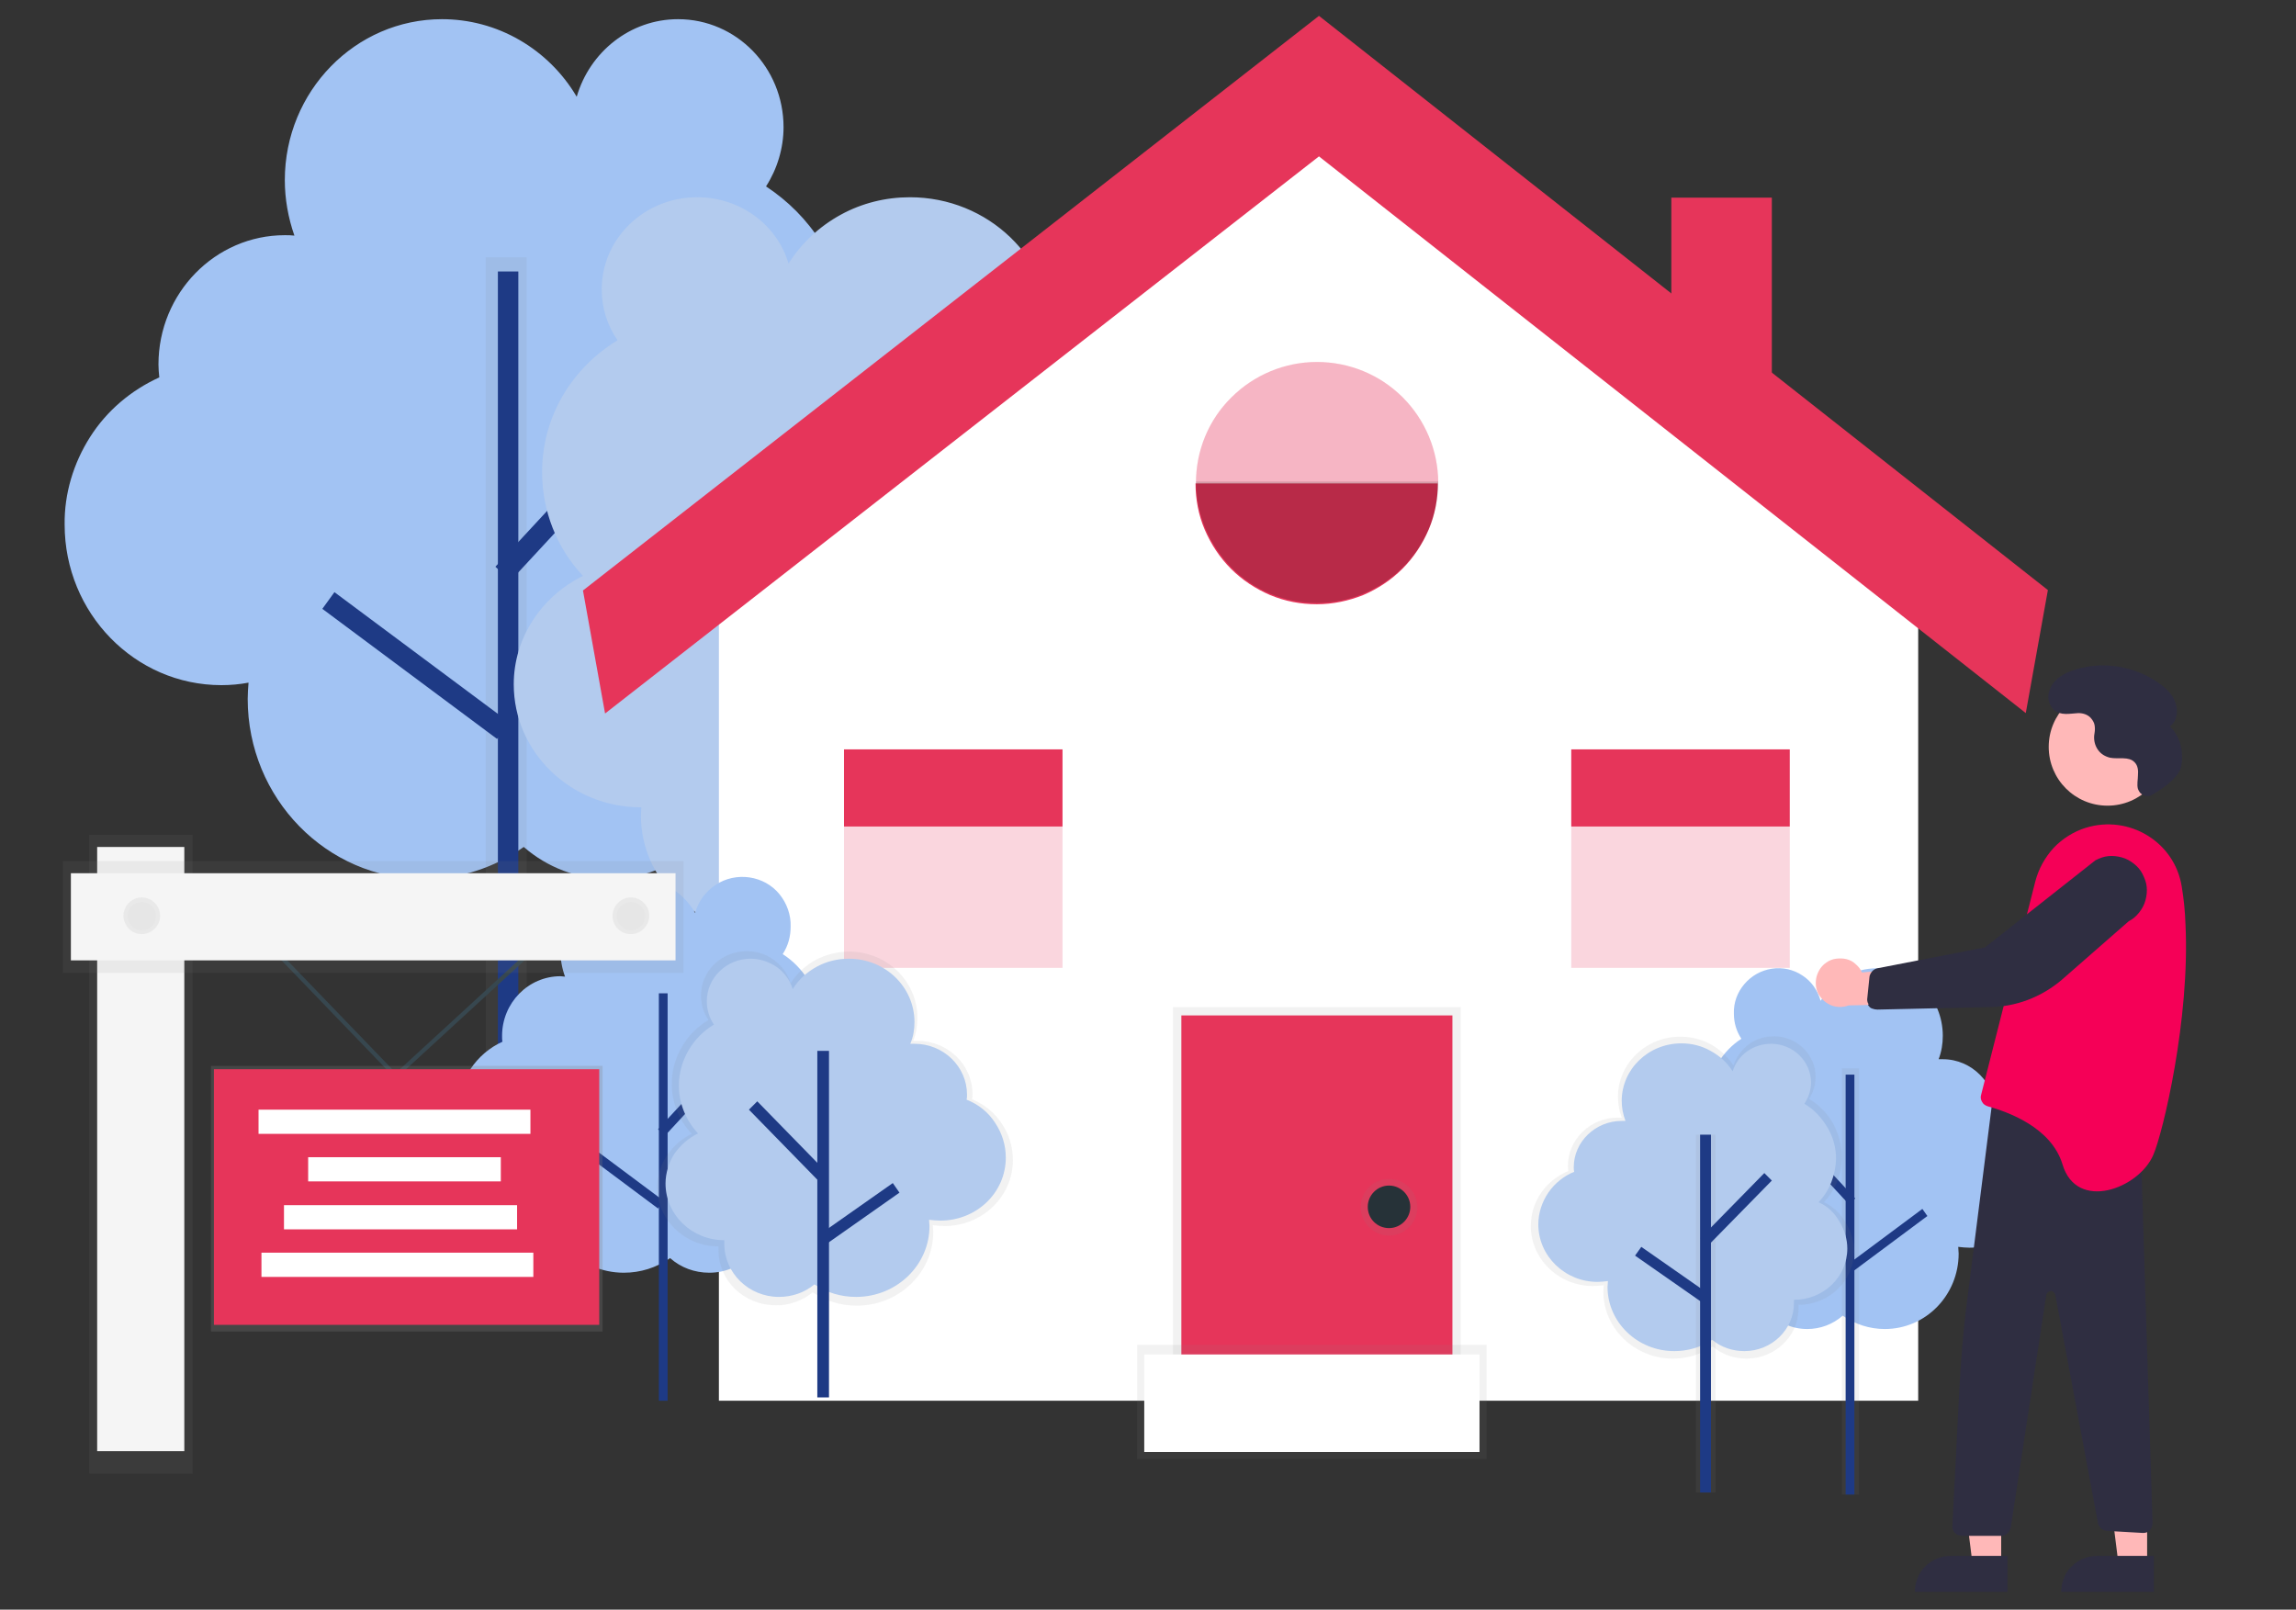 <?xml version="1.0" encoding="utf-8"?>
<!-- Generator: Adobe Illustrator 21.0.0, SVG Export Plug-In . SVG Version: 6.00 Build 0)  -->
<svg version="1.1" id="Layer_1" xmlns="http://www.w3.org/2000/svg" xmlns:xlink="http://www.w3.org/1999/xlink" x="0px" y="0px"
	 viewBox="0 0 550.6 386" style="enable-background:new 0 0 550.6 386;" xml:space="preserve">
<rect x="0" y="0" width="550.6" height="386" fill="#333333" stroke="none"/>
<style type="text/css">
	.st0{fill:#E6355A;}
	.st1{fill:#A2C3F3;}
	.st2{fill:url(#SVGID_1_);}
	.st3{fill:#1E3A85;}
	.st4{fill:#B3CBEE;}
	.st5{fill:url(#SVGID_2_);}
	.st6{fill:#FFFFFF;}
	.st7{fill:url(#SVGID_3_);}
	.st8{opacity:0.2;fill:#E6355A;enable-background:new    ;}
	.st9{opacity:0.2;enable-background:new    ;}
	.st10{fill:url(#SVGID_4_);}
	.st11{fill:#263238;}
	.st12{fill:url(#SVGID_5_);}
	.st13{fill:url(#SVGID_6_);}
	.st14{fill:none;stroke:#37474F;stroke-miterlimit:10;}
	.st15{fill:url(#SVGID_7_);}
	.st16{fill:#F5F5F5;}
	.st17{fill:url(#SVGID_8_);}
	.st18{fill:url(#SVGID_9_);}
	.st19{fill:url(#SVGID_10_);}
	.st20{fill:#E6E6E6;}
	.st21{fill:url(#SVGID_11_);}
	.st22{fill:url(#SVGID_12_);}
	.st23{fill:url(#SVGID_13_);}
	.st24{fill:url(#SVGID_14_);}
	.st25{fill:#FFB8B8;}
	.st26{fill:#2F2E41;}
	.st27{fill:#F50057;}
</style>
<path class="st0" d="M400.8,79.1V47.4h24.1v60.2L400.8,79.1z"/>
<path class="st1" d="M192.9,110.9c4.2-4.8,7.3-10.4,9.1-16.5c1.8-6.1,2.3-12.5,1.4-18.7c-0.9-6.3-3.1-12.3-6.5-17.6
	c-3.4-5.4-7.9-9.9-13.2-13.4c2.7-4.2,4.2-9.2,4.2-14.2c0-14.3-11.3-25.9-25.3-25.9c-11.5,0-21.2,7.9-24.3,18.6
	c-3.3-5.6-8-10.3-13.7-13.6c-5.7-3.3-12.1-5-18.6-5c-20.8,0-37.7,17.3-37.7,38.6c0,4.5,0.8,9,2.3,13.3c-0.8-0.1-1.5-0.1-2.3-0.1
	c-16.7,0-30.3,13.9-30.3,31c0,1.1,0.1,2.1,0.2,3.1c-6.8,3.1-12.6,8-16.6,14.3c-4,6.3-6.2,13.6-6.1,21c0,21.2,16.8,38.5,37.6,38.5
	c2.2,0,4.4-0.2,6.5-0.6c-0.1,1.3-0.2,2.6-0.2,3.9c0,23.8,18.9,43.2,42.2,43.2c8.6,0,17-2.7,24-7.7c5.6,4.9,12.9,7.7,20.4,7.7
	c17.4,0,31.5-14.4,31.5-32.2c0-0.8-0.1-1.5-0.1-2.3h0.1c18.6,0,33.8-15.5,33.8-34.5c0-6.3-1.7-12.5-4.9-17.9
	C203.1,118.3,198.5,113.9,192.9,110.9z"/>
<linearGradient id="SVGID_1_" gradientUnits="userSpaceOnUse" x1="121.437" y1="-160712.672" x2="121.437" y2="-52104.211" gradientTransform="matrix(1 0 0 -1 0 388)">
	<stop  offset="0" style="stop-color:#808080;stop-opacity:0.25"/>
	<stop  offset="0.54" style="stop-color:#808080;stop-opacity:0.12"/>
	<stop  offset="1" style="stop-color:#808080;stop-opacity:0.1"/>
</linearGradient>
<path class="st2" d="M126.3,61.7h-9.8v243.8h9.8V61.7z"/>
<path class="st3" d="M124.3,65.1h-4.9v240.4h4.9V65.1z"/>
<path class="st3" d="M159.3,92.2l-40.5,43.7l3.6,3.4l40.5-43.7L159.3,92.2z"/>
<path class="st3" d="M80.2,142l-2.9,4l41.9,31.2l2.9-4L80.2,142z"/>
<path class="st4" d="M139.8,138.1c-6.3-6.7-9.8-15.6-9.8-24.9c0-13.3,7.2-25,18.1-31.6c-2.5-3.6-3.8-7.8-3.8-12.2
	c0-12.2,10.2-22.1,22.9-22.1c10.4,0,19.2,6.7,21.9,15.9c3.1-4.9,7.4-8.9,12.5-11.7c5.1-2.8,10.8-4.2,16.6-4.2
	c18.8,0,34.1,14.7,34.1,32.9c0,3.9-0.7,7.7-2.1,11.4c0.7,0,1.4-0.1,2.1-0.1c15.1,0,27.4,11.8,27.4,26.4c0,0.9,0,1.8-0.1,2.7
	c12.1,5,20.5,16.6,20.5,30.1c0,18.1-15.2,32.8-34,32.8c-2,0-3.9-0.2-5.9-0.5c0.1,1.1,0.2,2.2,0.2,3.3c0,20.3-17.1,36.8-38.1,36.8
	c-7.7,0-15.3-2.3-21.7-6.6c-5.2,4.3-11.7,6.6-18.4,6.6c-15.7,0-28.5-12.3-28.5-27.5c0-0.7,0.1-1.3,0.1-2h-0.1
	c-16.8,0-30.5-13.2-30.5-29.5C123.2,152.9,129.9,143,139.8,138.1z"/>
<linearGradient id="SVGID_2_" gradientUnits="userSpaceOnUse" x1="204.184" y1="-134412.531" x2="204.184" y2="-57902.594" gradientTransform="matrix(1 0 0 -1 0 388)">
	<stop  offset="0" style="stop-color:#808080;stop-opacity:0.25"/>
	<stop  offset="0.54" style="stop-color:#808080;stop-opacity:0.12"/>
	<stop  offset="1" style="stop-color:#808080;stop-opacity:0.1"/>
</linearGradient>
<path class="st5" d="M209.8,99.6h-11.1v204.6h11.1V99.6z"/>
<path class="st3" d="M207.4,99.6h-6.2v204.6h6.2V99.6z"/>
<path class="st3" d="M170.7,121.5l-4.4,4.3l36.5,37.3l4.4-4.3L170.7,121.5z"/>
<path class="st3" d="M241.1,163.8l-37.9,26.6l3.5,5l37.9-26.6L241.1,163.8z"/>
<path class="st6" d="M315.8,20.1L172.4,126.6v209.3H460V134.2L315.8,20.1z"/>
<path class="st0" d="M145.1,171.1l-5.3-29.5L316.3,3.8l174.8,137.7l-5.3,29.5L316.3,37.5L145.1,171.1z"/>
<linearGradient id="SVGID_3_" gradientUnits="userSpaceOnUse" x1="315.764" y1="-67418.234" x2="315.764" y2="-51152.578" gradientTransform="matrix(1 0 0 -1 0 388)">
	<stop  offset="0" style="stop-color:#808080;stop-opacity:0.25"/>
	<stop  offset="0.54" style="stop-color:#808080;stop-opacity:0.12"/>
	<stop  offset="1" style="stop-color:#808080;stop-opacity:0.1"/>
</linearGradient>
<path class="st7" d="M350.3,241.5h-69v94.3h69V241.5z"/>
<path class="st0" d="M348.3,243.5h-65v92.3h65V243.5z"/>
<path class="st0" d="M254.8,179.7h-52.4v18.5h52.4V179.7z"/>
<path class="st8" d="M254.8,198.2h-52.4v33.9h52.4V198.2z"/>
<path class="st0" d="M429.2,179.7h-52.4v18.5h52.4V179.7z"/>
<path class="st8" d="M429.2,198.2h-52.4v33.9h52.4V198.2z"/>
<path class="st0" d="M315.8,144.9c3.8,0,7.6-0.8,11.1-2.2c3.5-1.5,6.7-3.6,9.4-6.3c2.7-2.7,4.8-5.9,6.3-9.4
	c1.5-3.5,2.2-7.3,2.2-11.1h-58.1c0,3.8,0.7,7.6,2.2,11.1c1.5,3.5,3.6,6.7,6.3,9.4c2.7,2.7,5.9,4.8,9.4,6.3
	C308.2,144.2,311.9,144.9,315.8,144.9z"/>
<path class="st9" d="M315.8,144.6c7.7,0,15.1-3.1,20.6-8.5c5.5-5.5,8.5-12.8,8.5-20.6h-58.1c0,7.7,3.1,15.1,8.5,20.6
	C300.7,141.6,308.1,144.6,315.8,144.6z"/>
<path class="st8" d="M315.8,86.8c-7.7,0-15.1,3.1-20.5,8.5c-5.5,5.4-8.5,12.8-8.5,20.5h58.1c0-7.7-3.1-15.1-8.5-20.5
	C330.9,89.8,323.5,86.8,315.8,86.8z"/>
<path class="st8" d="M315.8,86.8c-7.7,0-15.1,3.1-20.5,8.5c-5.5,5.4-8.5,12.8-8.5,20.5h58.1c0-7.7-3.1-15.1-8.5-20.5
	C330.9,89.8,323.5,86.8,315.8,86.8z"/>
<linearGradient id="SVGID_4_" gradientUnits="userSpaceOnUse" x1="333.147" y1="-8701.277" x2="333.147" y2="-8359.272" gradientTransform="matrix(1 0 0 -1 0 388)">
	<stop  offset="0" style="stop-color:#808080;stop-opacity:0.25"/>
	<stop  offset="0.54" style="stop-color:#808080;stop-opacity:0.12"/>
	<stop  offset="1" style="stop-color:#808080;stop-opacity:0.1"/>
</linearGradient>
<path class="st10" d="M333.1,296.3c3.8,0,6.8-3.1,6.8-6.8c0-3.8-3.1-6.8-6.8-6.8c-3.8,0-6.8,3.1-6.8,6.8
	C326.3,293.2,329.4,296.3,333.1,296.3z"/>
<path class="st11" d="M333.1,294.5c2.8,0,5.1-2.3,5.1-5.1c0-2.8-2.3-5.1-5.1-5.1c-2.8,0-5.1,2.3-5.1,5.1
	C328,292.3,330.3,294.5,333.1,294.5z"/>
<linearGradient id="SVGID_5_" gradientUnits="userSpaceOnUse" x1="314.621" y1="-20226.916" x2="314.621" y2="-18858.891" gradientTransform="matrix(1 0 0 -1 0 388)">
	<stop  offset="0" style="stop-color:#808080;stop-opacity:0.25"/>
	<stop  offset="0.54" style="stop-color:#808080;stop-opacity:0.12"/>
	<stop  offset="1" style="stop-color:#808080;stop-opacity:0.1"/>
</linearGradient>
<path class="st12" d="M356.5,322.5h-83.8v27.4h83.8V322.5z"/>
<path class="st6" d="M354.8,324.8h-80.4v23.4h80.4V324.8z"/>
<path class="st1" d="M191.9,259.3c1.9-2.2,3.3-4.8,4.2-7.6c0.8-2.8,1.1-5.7,0.7-8.6c-0.4-2.9-1.4-5.7-3-8.1
	c-1.6-2.5-3.6-4.6-6.1-6.2c1.3-2,1.9-4.2,1.9-6.6c0.1-2.8-0.9-5.6-2.7-7.8c-1.8-2.2-4.4-3.6-7.2-4c-2.8-0.4-5.7,0.2-8.1,1.8
	c-2.4,1.6-4.1,3.9-4.9,6.7c-1.5-2.6-3.7-4.8-6.3-6.3c-2.6-1.5-5.6-2.3-8.6-2.3c-9.6,0-17.4,8-17.4,17.8c0,2.1,0.4,4.2,1.1,6.1
	c-0.3,0-0.7-0.1-1.1-0.1c-7.7,0-14,6.4-14,14.3c0,0.5,0,1,0.1,1.4c-3.1,1.4-5.8,3.7-7.7,6.6c-1.9,2.9-2.8,6.3-2.8,9.7
	c0,9.8,7.8,17.7,17.3,17.7c1,0,2-0.1,3-0.3c0,0.6-0.1,1.2-0.1,1.8c0,11,8.7,19.9,19.4,19.9c4,0,7.8-1.2,11.1-3.5
	c2.6,2.3,5.9,3.5,9.4,3.5c8,0,14.5-6.7,14.5-14.9c0-0.4,0-0.7-0.1-1.1h0.1c8.6,0,15.6-7.1,15.6-15.9c0-2.9-0.8-5.8-2.3-8.3
	C196.6,262.7,194.5,260.6,191.9,259.3z"/>
<path class="st3" d="M160,238.2H158v97.7h2.1V238.2z"/>
<path class="st3" d="M176.4,250.7l-18.6,20.1l1.7,1.5l18.6-20.1L176.4,250.7z"/>
<path class="st3" d="M139.9,273.6l-1.4,1.8l19.3,14.4l1.4-1.8L139.9,273.6z"/>
<linearGradient id="SVGID_6_" gradientUnits="userSpaceOnUse" x1="200.541" y1="-62025.719" x2="200.541" y2="-48916.375" gradientTransform="matrix(1 0 0 -1 0 388)">
	<stop  offset="0" style="stop-color:#808080;stop-opacity:0.25"/>
	<stop  offset="0.54" style="stop-color:#808080;stop-opacity:0.12"/>
	<stop  offset="1" style="stop-color:#808080;stop-opacity:0.1"/>
</linearGradient>
<path class="st13" d="M165.9,271.9c-3.1-3.2-4.8-7.5-4.8-12c0-3.1,0.8-6.1,2.4-8.8c1.5-2.7,3.7-4.9,6.4-6.5
	c-1.2-1.7-1.8-3.8-1.8-5.9c0-5.9,4.9-10.6,11-10.6c2.4,0,4.6,0.7,6.5,2.1c1.9,1.4,3.3,3.3,4,5.6c1.5-2.4,3.6-4.3,6-5.6
	c2.5-1.3,5.2-2,8-2c9.1,0,16.4,7.1,16.4,15.9c0,1.9-0.3,3.7-1,5.5c0.3,0,0.7,0,1,0c7.3,0,13.2,5.7,13.2,12.7c0,0.4,0,0.9-0.1,1.3
	c2.9,1.2,5.4,3.2,7.1,5.8c1.8,2.6,2.7,5.6,2.7,8.8c0,8.7-7.3,15.8-16.4,15.8c-0.9,0-1.9-0.1-2.8-0.2c0,0.5,0.1,1.1,0.1,1.6
	c0,9.8-8.2,17.7-18.4,17.7c-3.7,0-7.4-1.1-10.5-3.2c-2.5,2-5.6,3.2-8.9,3.1c-7.6,0-13.7-5.9-13.7-13.2c0-0.3,0-0.6,0-0.9h0
	c-8.1,0-14.7-6.4-14.7-14.2c0-2.6,0.8-5.2,2.2-7.4C161.5,274.8,163.5,273,165.9,271.9z"/>
<path class="st4" d="M167.4,271.8c-2.9-3.1-4.6-7.2-4.6-11.5c0-2.9,0.8-5.8,2.3-8.4c1.5-2.6,3.6-4.7,6.1-6.2
	c-1.1-1.6-1.7-3.6-1.7-5.6c0-5.6,4.7-10.2,10.5-10.2c2.2,0,4.4,0.7,6.3,2c1.8,1.3,3.2,3.2,3.8,5.3c1.4-2.3,3.4-4.1,5.8-5.4
	c2.4-1.3,5-1.9,7.7-1.9c8.7,0,15.7,6.8,15.7,15.2c0,1.8-0.3,3.6-1,5.2c0.3,0,0.6,0,1,0c7,0,12.6,5.5,12.6,12.2c0,0.4,0,0.8-0.1,1.2
	c2.8,1.1,5.2,3,6.8,5.5c1.7,2.5,2.6,5.4,2.6,8.4c0,8.4-7,15.1-15.7,15.1c-0.9,0-1.8-0.1-2.7-0.2c0,0.5,0.1,1,0.1,1.5
	c0,9.4-7.9,17-17.6,17c-3.6,0-7-1-10-3c-2.4,2-5.4,3-8.5,3c-7.2,0-13.1-5.7-13.1-12.7c0-0.3,0-0.6,0-0.9h0
	c-7.8,0-14.1-6.1-14.1-13.6c0-2.5,0.8-5,2.1-7.1C163.2,274.6,165.1,272.9,167.4,271.8z"/>
<path class="st3" d="M198.8,252H196v83.1h2.8V252z"/>
<path class="st3" d="M181.6,264.1l-2,2l16.8,17.2l2-2L181.6,264.1z"/>
<path class="st3" d="M214.1,283.7l-17.5,12.3l1.6,2.3l17.5-12.3L214.1,283.7z"/>
<path class="st14" d="M57.9,219.6l37,38.4l41.8-38.4"/>
<linearGradient id="SVGID_7_" gradientUnits="userSpaceOnUse" x1="33.791" y1="-114449.016" x2="33.791" y2="-71547.938" gradientTransform="matrix(1 0 0 -1 0 388)">
	<stop  offset="0" style="stop-color:#808080;stop-opacity:0.25"/>
	<stop  offset="0.54" style="stop-color:#808080;stop-opacity:0.12"/>
	<stop  offset="1" style="stop-color:#808080;stop-opacity:0.1"/>
</linearGradient>
<path class="st15" d="M46.2,200.2H21.4v153.2h24.8V200.2z"/>
<path class="st16" d="M44.2,203.1H23.3v144.9h20.9V203.1z"/>
<linearGradient id="SVGID_8_" gradientUnits="userSpaceOnUse" x1="89.483" y1="-13961.094" x2="89.483" y2="-12653.395" gradientTransform="matrix(1 0 0 -1 0 388)">
	<stop  offset="0" style="stop-color:#808080;stop-opacity:0.25"/>
	<stop  offset="0.54" style="stop-color:#808080;stop-opacity:0.12"/>
	<stop  offset="1" style="stop-color:#808080;stop-opacity:0.1"/>
</linearGradient>
<path class="st17" d="M163.9,206.5H15.1v26.8h148.8V206.5z"/>
<path class="st16" d="M17,209.4v20.9H162v-20.9H17z"/>
<linearGradient id="SVGID_9_" gradientUnits="userSpaceOnUse" x1="34.035" y1="-4307.84" x2="34.035" y2="-4167.757" gradientTransform="matrix(1 0 0 -1 0 388)">
	<stop  offset="0" style="stop-color:#808080;stop-opacity:0.25"/>
	<stop  offset="0.54" style="stop-color:#808080;stop-opacity:0.12"/>
	<stop  offset="1" style="stop-color:#808080;stop-opacity:0.1"/>
</linearGradient>
<path class="st18" d="M34,224c2.4,0,4.4-2,4.4-4.4c0-2.4-2-4.4-4.4-4.4c-2.4,0-4.4,2-4.4,4.4C29.7,222.1,31.6,224,34,224z"/>
<linearGradient id="SVGID_10_" gradientUnits="userSpaceOnUse" x1="151.256" y1="-4307.84" x2="151.256" y2="-4167.757" gradientTransform="matrix(1 0 0 -1 0 388)">
	<stop  offset="0" style="stop-color:#808080;stop-opacity:0.25"/>
	<stop  offset="0.54" style="stop-color:#808080;stop-opacity:0.12"/>
	<stop  offset="1" style="stop-color:#808080;stop-opacity:0.1"/>
</linearGradient>
<path class="st19" d="M151.3,224c2.4,0,4.4-2,4.4-4.4c0-2.4-2-4.4-4.4-4.4s-4.4,2-4.4,4.4C146.9,222.1,148.8,224,151.3,224z"/>
<path class="st20" d="M34,223.1c1.9,0,3.4-1.5,3.4-3.4c0-1.9-1.5-3.4-3.4-3.4c-1.9,0-3.4,1.5-3.4,3.4
	C30.6,221.5,32.2,223.1,34,223.1z"/>
<path class="st20" d="M151.3,223.1c1.9,0,3.4-1.5,3.4-3.4c0-1.9-1.5-3.4-3.4-3.4s-3.4,1.5-3.4,3.4
	C147.9,221.5,149.4,223.1,151.3,223.1z"/>
<linearGradient id="SVGID_11_" gradientUnits="userSpaceOnUse" x1="7174.962" y1="100.505" x2="23279.732" y2="100.505" gradientTransform="matrix(1 0 0 -1 0 388)">
	<stop  offset="0" style="stop-color:#808080;stop-opacity:0.25"/>
	<stop  offset="0.54" style="stop-color:#808080;stop-opacity:0.12"/>
	<stop  offset="1" style="stop-color:#808080;stop-opacity:0.1"/>
</linearGradient>
<path class="st21" d="M144.4,255.6H50.6v63.7h93.9V255.6z"/>
<path class="st0" d="M143.7,256.4H51.3v61.3h92.4V256.4z"/>
<path class="st6" d="M127.2,266.1H62v5.8h65.2V266.1z"/>
<path class="st6" d="M120.1,277.5H73.9v5.8h46.2V277.5z"/>
<path class="st6" d="M124,289H68.1v5.8H124V289z"/>
<path class="st6" d="M127.9,300.4H62.7v5.8h65.2V300.4z"/>
<path class="st1" d="M413.8,276.9c-1.7-2-3-4.3-3.8-6.9c-0.8-2.5-1-5.2-0.6-7.9c0.4-2.6,1.3-5.2,2.7-7.4c1.4-2.2,3.3-4.2,5.5-5.6
	c-1.2-1.8-1.8-3.9-1.8-6c-0.1-2.6,0.8-5.1,2.5-7.1s4-3.3,6.6-3.7c2.6-0.4,5.2,0.2,7.3,1.6c2.2,1.4,3.7,3.6,4.4,6.1
	c1.4-2.4,3.4-4.3,5.7-5.7c2.4-1.4,5.1-2.1,7.8-2.1c8.8,0,15.8,7.2,15.8,16.2c0,1.9-0.3,3.8-1,5.6c0.3,0,0.6,0,1,0
	c7,0,12.7,5.8,12.7,13c0,0.4,0,0.9-0.1,1.3c2.9,1.3,5.3,3.4,7,6c1.7,2.6,2.6,5.7,2.6,8.8c0,8.9-7.1,16.1-15.8,16.1
	c-0.9,0-1.8-0.1-2.7-0.2c0,0.5,0.1,1.1,0.1,1.6c0,10-7.9,18.1-17.7,18.1c-3.6,0-7.1-1.1-10.1-3.2c-2.4,2.1-5.4,3.2-8.5,3.2
	c-7.3,0-13.2-6-13.2-13.5c0-0.3,0-0.6,0-1h0c-7.8,0-14.1-6.5-14.1-14.5c0-2.6,0.7-5.2,2.1-7.5C409.5,280,411.5,278.1,413.8,276.9z"
	/>
<linearGradient id="SVGID_12_" gradientUnits="userSpaceOnUse" x1="443.766" y1="-83337.391" x2="443.766" y2="-64261.504" gradientTransform="matrix(1 0 0 -1 0 388)">
	<stop  offset="0" style="stop-color:#808080;stop-opacity:0.25"/>
	<stop  offset="0.54" style="stop-color:#808080;stop-opacity:0.12"/>
	<stop  offset="1" style="stop-color:#808080;stop-opacity:0.1"/>
</linearGradient>
<path class="st22" d="M445.8,256.2h-4.1v102.2h4.1V256.2z"/>
<path class="st3" d="M444.7,257.7h-2.1v100.7h2.1V257.7z"/>
<path class="st3" d="M427.9,269.1l-1.5,1.4l17,18.3l1.5-1.4L427.9,269.1z"/>
<path class="st3" d="M461,289.9l-17.6,13.1l1.2,1.7l17.6-13.1L461,289.9z"/>
<linearGradient id="SVGID_13_" gradientUnits="userSpaceOnUse" x1="405.982" y1="-58195.148" x2="405.982" y2="-47356.984" gradientTransform="matrix(1 0 0 -1 0 388)">
	<stop  offset="0" style="stop-color:#808080;stop-opacity:0.25"/>
	<stop  offset="0.54" style="stop-color:#808080;stop-opacity:0.12"/>
	<stop  offset="1" style="stop-color:#808080;stop-opacity:0.1"/>
</linearGradient>
<path class="st23" d="M437.4,288.3c2.8-3,4.3-6.8,4.3-10.9c0-2.8-0.8-5.5-2.1-8c-1.4-2.4-3.4-4.5-5.8-5.9c1.1-1.6,1.6-3.4,1.6-5.3
	c0-5.3-4.5-9.7-10-9.7c-2.1,0-4.2,0.6-6,1.9c-1.7,1.3-3,3-3.7,5.1c-1.4-2.1-3.3-3.9-5.5-5.1c-2.2-1.2-4.7-1.8-7.3-1.8
	c-8.2,0-14.9,6.5-14.9,14.4c0,1.7,0.3,3.4,0.9,5c-0.3,0-0.6,0-0.9,0c-6.6,0-12,5.2-12,11.6c0,0.4,0,0.8,0.1,1.2
	c-2.6,1.1-4.9,2.9-6.5,5.2c-1.6,2.3-2.5,5.1-2.5,8c0,7.9,6.7,14.4,14.9,14.4c0.9,0,1.7-0.1,2.6-0.2c0,0.5-0.1,1-0.1,1.5
	c0,8.9,7.5,16.1,16.7,16.1c3.4,0,6.7-1,9.5-2.9c2.3,1.9,5.1,2.9,8.1,2.9c6.9,0,12.5-5.4,12.5-12c0-0.3,0-0.5,0-0.9h0
	c7.4,0,13.3-5.8,13.3-12.9c0-2.4-0.7-4.8-2-6.8C441.4,291,439.6,289.3,437.4,288.3z"/>
<path class="st4" d="M436.1,288.3c2.7-2.8,4.1-6.6,4.2-10.4c0-2.7-0.7-5.3-2.1-7.6s-3.2-4.3-5.5-5.6c1-1.5,1.6-3.3,1.6-5.1
	c0-5.1-4.3-9.3-9.6-9.3c-2,0-4,0.6-5.7,1.8c-1.7,1.2-2.9,2.9-3.5,4.8c-1.3-2.1-3.1-3.7-5.3-4.9c-2.1-1.2-4.5-1.8-7-1.8
	c-7.9,0-14.3,6.2-14.3,13.8c0,1.6,0.3,3.2,0.9,4.8c-0.3,0-0.6,0-0.9,0c-6.3,0-11.5,5-11.5,11.1c0,0.4,0,0.7,0.1,1.1
	c-2.5,1-4.7,2.8-6.2,5c-1.5,2.2-2.4,4.9-2.4,7.6c0,7.6,6.4,13.8,14.2,13.8c0.8,0,1.6-0.1,2.5-0.2c0,0.5-0.1,0.9-0.1,1.4
	c0,8.5,7.2,15.4,16,15.4c3.2,0,6.4-0.9,9.1-2.7c2.2,1.8,4.9,2.7,7.7,2.7c6.6,0,11.9-5.2,11.9-11.5c0-0.3,0-0.5,0-0.8h0
	c7.1,0,12.8-5.5,12.8-12.3c0-2.3-0.7-4.5-1.9-6.5C439.9,290.8,438.2,289.2,436.1,288.3z"/>
<linearGradient id="SVGID_14_" gradientUnits="userSpaceOnUse" x1="409.091" y1="-69855.914" x2="409.091" y2="-56417.523" gradientTransform="matrix(1 0 0 -1 0 388)">
	<stop  offset="0" style="stop-color:#808080;stop-opacity:0.25"/>
	<stop  offset="0.54" style="stop-color:#808080;stop-opacity:0.12"/>
	<stop  offset="1" style="stop-color:#808080;stop-opacity:0.1"/>
</linearGradient>
<path class="st24" d="M411.4,272.1h-4.7v85.8h4.7V272.1z"/>
<path class="st3" d="M410.3,272.1h-2.6v85.8h2.6V272.1z"/>
<path class="st3" d="M423.1,281.3l-15.3,15.6l1.8,1.8l15.3-15.6L423.1,281.3z"/>
<path class="st3" d="M393.6,299l-1.5,2.1l15.9,11.1l1.5-2.1L393.6,299z"/>
<path class="st25" d="M479.9,374l-7,0l-3.4-27.2l10.4,0L479.9,374z"/>
<path class="st26" d="M459.2,381.7l22.2,0l0-8.6l-13.6,0c-2.3,0-4.4,0.9-6.1,2.5C460.1,377.2,459.2,379.4,459.2,381.7z"/>
<path class="st25" d="M514.9,374l-7,0l-3.4-27.2l10.4,0L514.9,374z"/>
<path class="st26" d="M494.3,381.7l22.2,0v-8.6l-13.6,0c-2.3,0-4.4,0.9-6.1,2.5C495.2,377.2,494.3,379.4,494.3,381.7z"/>
<path class="st26" d="M477.9,263.1l-6.2,49.1c-0.9,6.7-1.4,13.5-1.8,20.3l-1.7,33.4c0,0.3,0,0.6,0.1,0.9c0.1,0.3,0.3,0.6,0.5,0.8
	c0.2,0.2,0.5,0.4,0.8,0.5c0.3,0.1,0.6,0.2,0.9,0.2h9.4c0.5,0,1.1-0.2,1.5-0.6c0.4-0.4,0.7-0.9,0.8-1.4l8.5-55.7
	c0-0.3,0.2-0.5,0.4-0.7c0.2-0.2,0.5-0.3,0.7-0.3c0.3,0,0.5,0.1,0.7,0.3c0.2,0.2,0.4,0.4,0.4,0.7l10.2,54.6c0.1,0.5,0.4,0.9,0.7,1.3
	c0.4,0.3,0.8,0.5,1.3,0.6l8.7,0.5c0.3,0,0.6,0,0.9-0.1c0.3-0.1,0.6-0.3,0.8-0.5c0.2-0.2,0.4-0.5,0.5-0.8c0.1-0.3,0.2-0.6,0.2-0.9
	l-2.8-89.4L477.9,263.1z"/>
<path class="st25" d="M505.4,193.2c-7.8,0-14.1-6.3-14.1-14.1s6.3-14.1,14.1-14.1s14.1,6.3,14.1,14.1S513.2,193.2,505.4,193.2z"/>
<path class="st27" d="M516.4,276.9c-3.4,8.1-18.4,13.8-21.8,2.3c-2.7-8.9-13.2-12.6-17.9-13.9c-0.6-0.2-1.1-0.5-1.4-1.1
	c-0.3-0.5-0.4-1.1-0.2-1.7l13-51.2c0.8-3,2.3-5.7,4.4-8c2.1-2.2,4.8-3.9,7.7-4.8c10.4-3.2,21.3,3.4,23,14.1c0.5,3,0.8,6,0.9,9.1
	C525.2,244.4,518.7,271.6,516.4,276.9z"/>
<path class="st25" d="M438,230.8c0.7-0.5,1.5-0.8,2.3-0.9c0.8-0.1,1.7-0.1,2.5,0.1c0.8,0.2,1.6,0.6,2.2,1.2c0.6,0.5,1.2,1.2,1.5,2
	l20.5-1.9l-5,9.4l-18.7,0.4c-1.3,0.5-2.8,0.5-4.1,0c-1.3-0.5-2.4-1.5-3.1-2.7c-0.7-1.3-0.8-2.7-0.5-4.1
	C436,232.8,436.8,231.6,438,230.8z"/>
<path class="st26" d="M448.2,241.3c0.2,0.3,0.5,0.5,0.9,0.6c0.3,0.1,0.7,0.2,1.1,0.2l26.7-0.6c6.5,0,12.7-2.4,17.6-6.6l16-14
	c1-0.5,1.8-1.2,2.5-2.1c0.7-0.9,1.2-1.8,1.5-2.9c0.3-1.1,0.4-2.2,0.3-3.2c-0.1-1.1-0.5-2.1-1-3.1c-0.5-1-1.2-1.8-2.1-2.5
	c-0.9-0.7-1.8-1.2-2.9-1.5c-1.1-0.3-2.2-0.4-3.2-0.3c-1.1,0.1-2.1,0.5-3.1,1l-26.5,20.9l-25.8,5c-0.5,0.1-1,0.4-1.3,0.8
	s-0.6,0.9-0.6,1.4l-0.5,4.9c-0.1,0.5,0,1.1,0.3,1.5C447.9,241,448,241.1,448.2,241.3z"/>
<path class="st26" d="M516.1,190.6c-0.3,0.2-0.6,0.3-1,0.3s-0.7,0-1-0.2c-0.3-0.1-0.6-0.3-0.9-0.6c-0.2-0.3-0.4-0.6-0.5-0.9l0,0
	c-0.3-1.1,0-2.2,0-3.3c0.1-1.1,0-2.3-0.8-3.1c-1.4-1.5-3.9-0.7-5.9-1.1c-1.2-0.3-2.2-0.9-2.9-1.9c-0.7-1-1-2.2-0.9-3.4
	c0-0.2,0.1-0.5,0.1-0.7c0.1-0.6,0.1-1.2,0-1.8c-0.1-0.6-0.4-1.1-0.8-1.6c-0.4-0.5-0.9-0.8-1.4-1c-0.5-0.2-1.1-0.3-1.7-0.3
	c-2,0.1-4.2,0.7-5.9-0.8c-0.6-0.6-1-1.4-1.2-2.2c-0.2-0.8-0.1-1.7,0.2-2.5c1-2.8,3.7-4.2,6.4-5c3.3-1,6.8-1.2,10.3-0.6
	c3.4,0.6,6.7,1.9,9.5,3.9c1.7,1.2,3.3,2.7,4,4.7c0.7,2,0.4,4.4-1.3,5.7c1.3,1.3,2.2,3,2.6,4.8c0.4,1.8,0.4,3.7-0.1,5.4
	C521.9,187,518,189.5,516.1,190.6z"/>
</svg>
